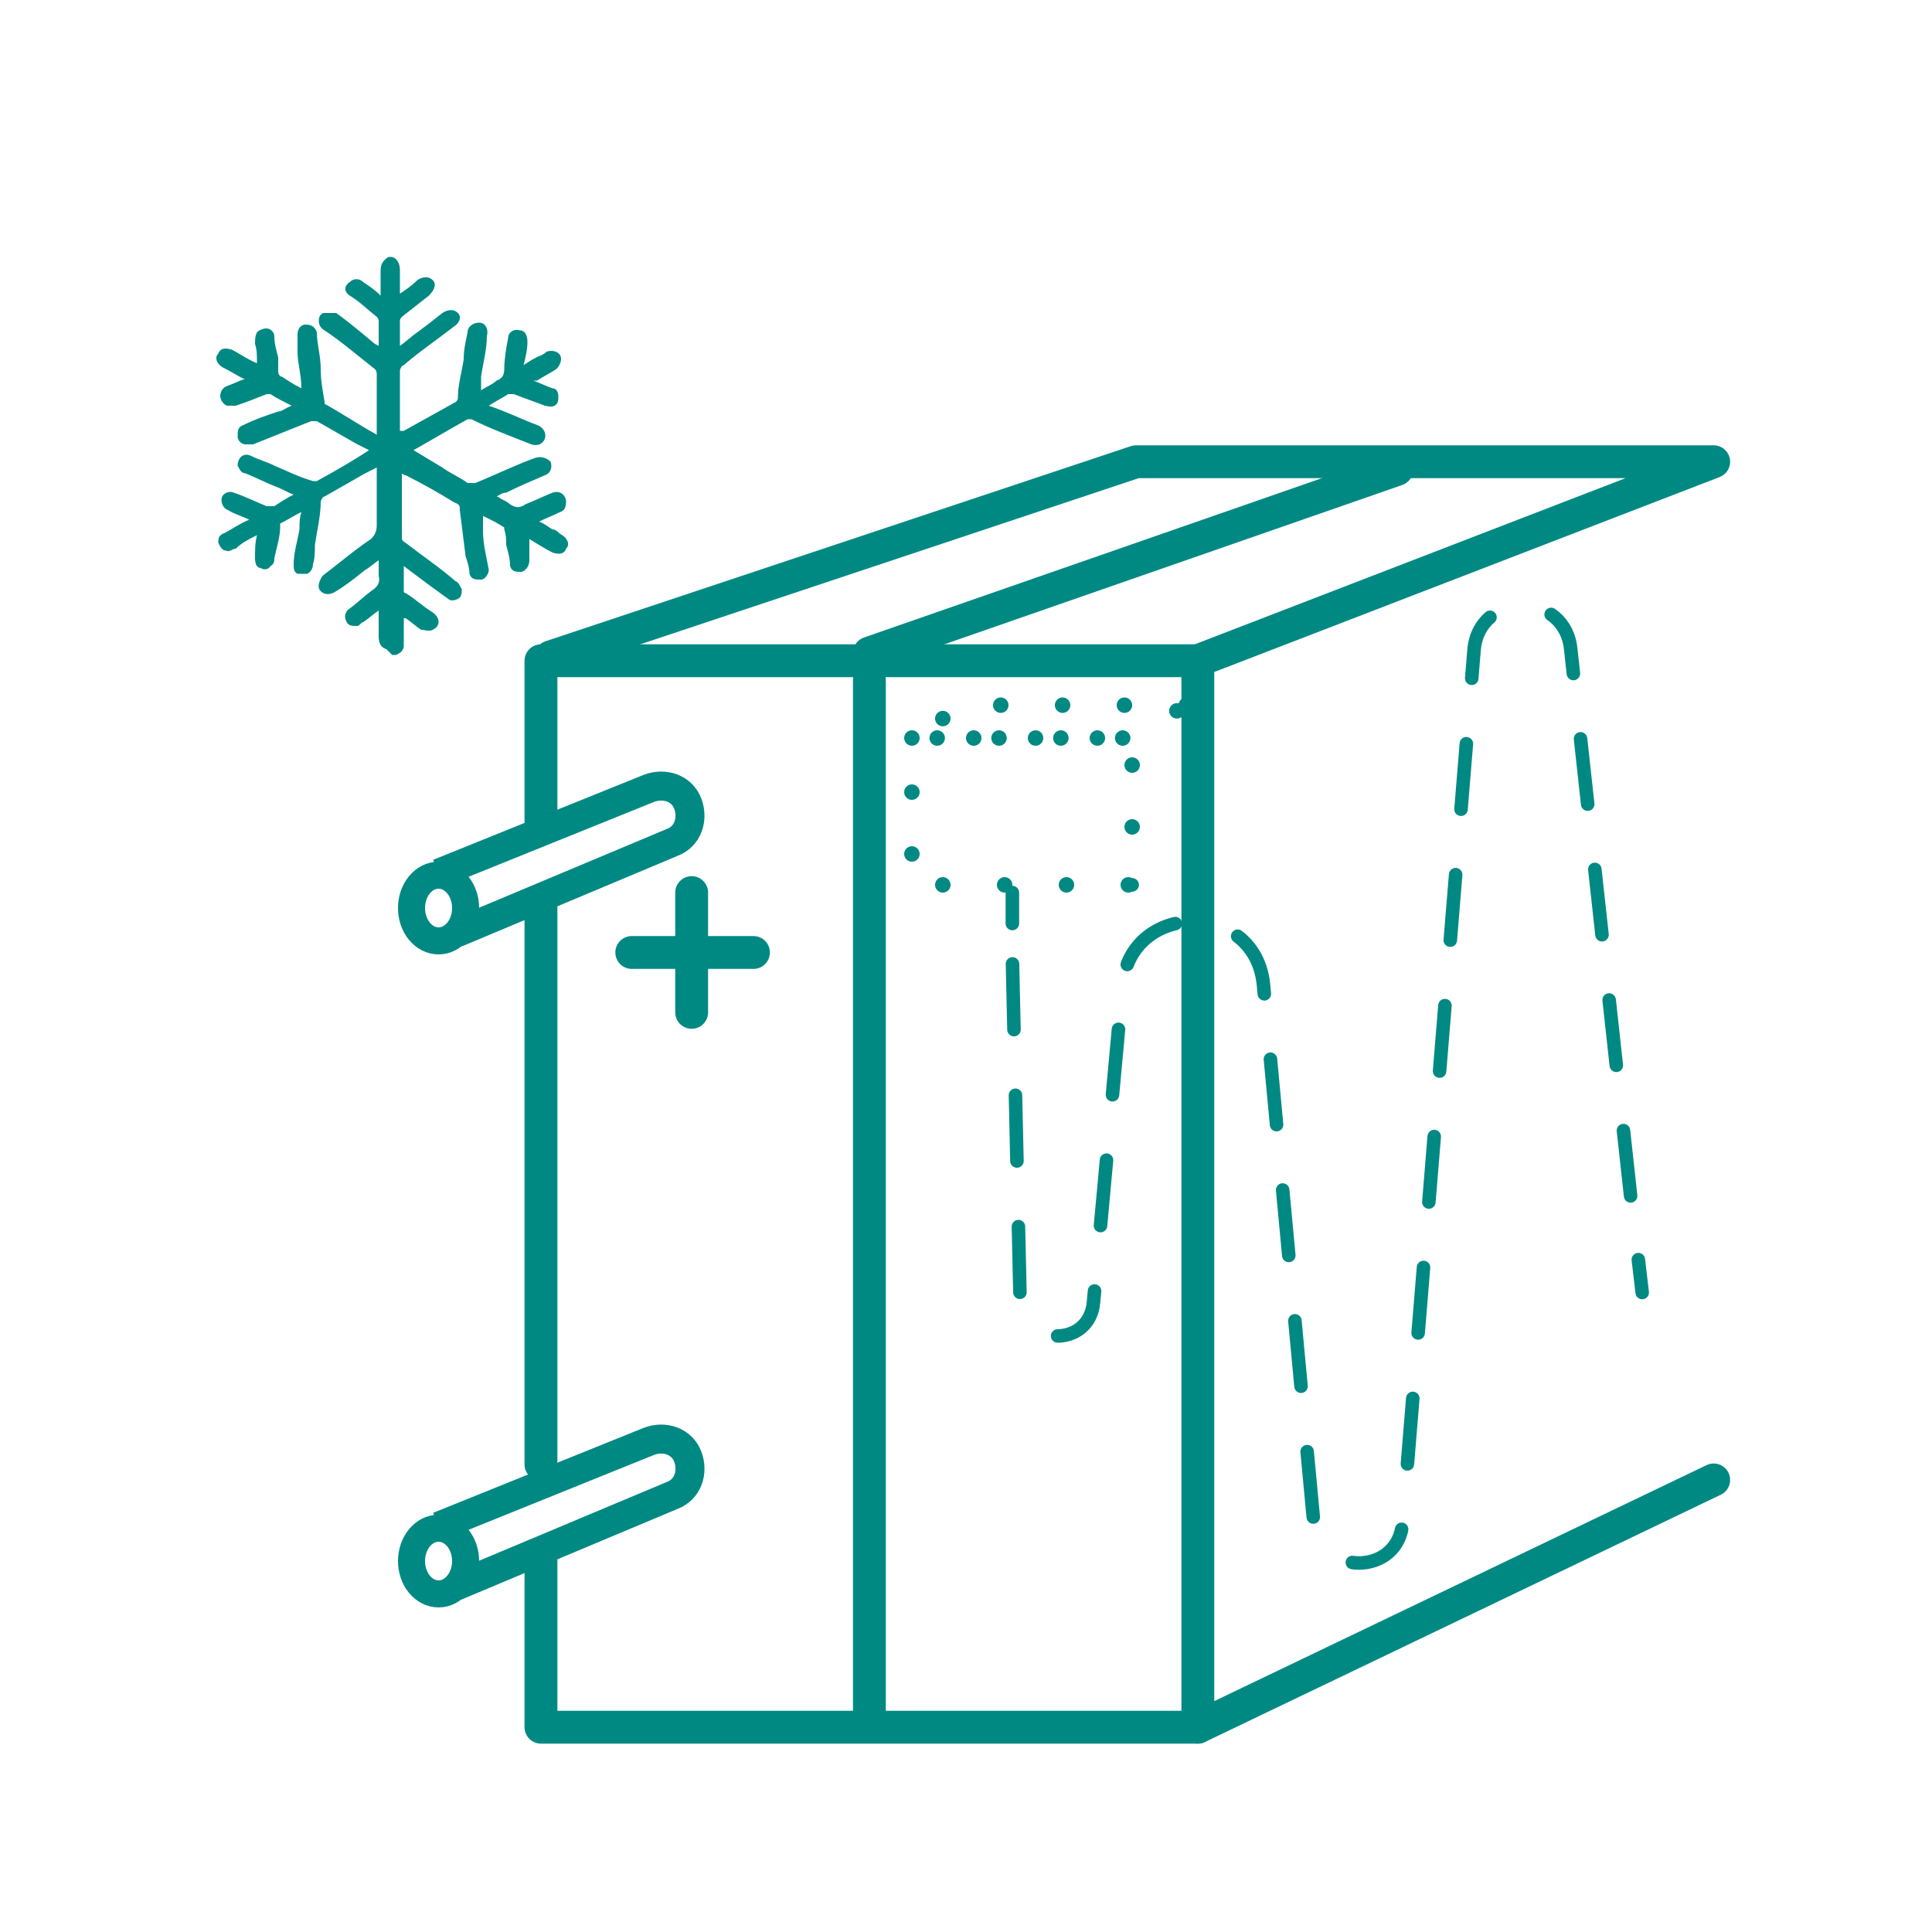 <?xml version="1.0" encoding="UTF-8"?><svg id="a" xmlns="http://www.w3.org/2000/svg" width="100" height="100" viewBox="0 0 100 100"><defs><style>.b{stroke-width:1.4px;}.b,.c,.d,.e,.f,.g,.h{fill:none;stroke:#008983;}.b,.f{stroke-miterlimit:10;}.c{stroke-dasharray:0 0 3.4 3.4;}.c,.d,.e,.g,.h{stroke-linecap:round;stroke-linejoin:round;}.c,.d,.h{stroke-width:.7px;}.e{stroke-width:1.7px;}.i{fill:#008983;}.f{stroke-width:1.5px;}.g{stroke-dasharray:0 3.2;stroke-width:.8px;}.h{stroke-dasharray:0 3.3;}</style></defs><line class="e" x1="28" y1="75.8" x2="28" y2="47"/><polyline class="e" points="28 42.5 28 34.2 62 34.2 62 89.4 28 89.4 28 80.5"/><line class="e" x1="45" y1="35.2" x2="45" y2="88.7"/><line class="e" x1="88.7" y1="76.6" x2="62" y2="89.4"/><polyline class="e" points="62 34.2 88.7 23.9 58.8 23.9 28.5 34"/><line class="e" x1="72.3" y1="24.3" x2="45" y2="33.8"/><g><line class="d" x1="85" y1="66.9" x2="84.8" y2="65.2"/><path class="c" d="M84.4,61.9l-3.1-28.3c-.3-3-4.7-3-5,0l-3.7,45.2c-.2,2.8-4.3,2.8-4.6,0l-2.6-27.8c-.4-4.4-6.9-4.4-7.3,0l-1.5,16.4c-.2,2.4-3.7,2.3-3.8-.1l-.4-17.7"/><line class="d" x1="52.4" y1="47.8" x2="52.4" y2="46.2"/></g><rect class="g" x="47.2" y="38.2" width="11.4" height="7.6"/><polygon class="g" points="61.4 36.5 49.9 36.5 47.2 38.2 58.6 38.2 61.4 36.5"/><line class="e" x1="35.8" y1="46.2" x2="35.8" y2="52.4"/><line class="e" x1="32.7" y1="49.3" x2="39" y2="49.3"/><path class="f" d="M22.7,45.2l10.9-4.4c.8-.3,1.7,0,2,.8,.3,.8,0,1.7-.8,2l-11.2,4.7"/><ellipse class="b" cx="22.7" cy="47" rx="1.4" ry="1.7"/><path class="f" d="M22.7,79l10.9-4.4c.8-.3,1.7,0,2,.8,.3,.8,0,1.7-.8,2l-11.2,4.7"/><ellipse class="b" cx="22.7" cy="80.8" rx="1.4" ry="1.7"/><path class="i" d="M20,33.6c-.3-.1-.4-.3-.4-.7,0-.4,0-.9,0-1.3-.3,.2-.5,.4-.8,.6-.1,0-.2,.2-.3,.2-.3,0-.5,0-.6-.3-.1-.2,0-.5,.2-.6,.4-.3,.7-.6,1.1-.9,.3-.2,.5-.4,.4-.8,0-.2,0-.5,0-.8-.3,.2-.5,.4-.7,.5-.5,.4-1,.8-1.5,1.1-.3,.2-.6,.2-.8,0-.2-.2-.1-.5,.1-.8,.8-.6,1.6-1.3,2.5-1.9,.2-.2,.3-.4,.3-.7,0-.9,0-1.9,0-2.8v-.2c-.2,.1-.4,.2-.6,.3-.7,.4-1.4,.8-2.1,1.2-.1,0-.2,.2-.2,.3,0,.7-.2,1.5-.3,2.2,0,.3,0,.7-.1,1,0,.2-.1,.4-.3,.5-.2,0-.4,0-.5,0-.2-.1-.2-.3-.2-.5,0-.6,.2-1.2,.3-1.8,0-.3,0-.6,.1-.9-.4,.2-.7,.4-1.1,.6,0,0,0,.1,0,.2,0,.5-.2,1.1-.3,1.6,0,.1,0,.3-.2,.4-.1,.2-.4,.2-.5,.1-.2,0-.3-.2-.3-.5,0-.4,0-.8,.1-1.2-.4,.2-.8,.4-1.1,.7-.2,0-.3,.2-.5,.1-.2,0-.3-.2-.4-.4,0-.2,0-.4,.3-.5,.4-.2,.8-.5,1.3-.7-.4-.2-.8-.3-1.1-.5-.3-.1-.4-.5-.3-.7,.1-.2,.4-.3,.6-.2,.6,.2,1.2,.5,1.7,.7,.1,0,.2,0,.4,0,.3-.2,.6-.4,1-.6-.3-.1-.6-.3-.9-.4-.5-.2-1.1-.5-1.6-.7-.2,0-.3-.2-.4-.4,0-.4,.3-.7,.7-.5,.4,.2,.8,.3,1.2,.5,.7,.3,1.3,.6,2,.8,0,0,.2,0,.2,0,.9-.5,1.8-1,2.7-1.6,0,0,0,0,0,0-.2-.1-.4-.2-.6-.3-.7-.4-1.4-.8-2.1-1.2,0,0-.2,0-.3,0-1,.4-2,.8-3,1.2-.1,0-.3,0-.4,0-.2,0-.4-.2-.4-.4,0-.3,0-.5,.3-.6,.6-.3,1.2-.5,1.8-.7,.2,0,.4-.2,.7-.3-.4-.2-.8-.4-1.1-.6,0,0-.1,0-.2,0-.5,.2-1,.4-1.6,.6-.1,0-.3,0-.4,0-.2,0-.4-.3-.4-.5,0-.2,.1-.4,.3-.5,.3-.1,.7-.3,1-.4,0,0,0,0-.1,0-.4-.2-.7-.4-1.1-.6-.3-.2-.4-.5-.2-.7,.1-.3,.4-.3,.7-.2,.4,.2,.8,.5,1.3,.7,0-.4,0-.7-.1-1,0-.2,0-.4,.1-.6,.1-.1,.3-.2,.5-.2,.2,0,.4,.2,.4,.4,0,.4,.1,.7,.2,1.1,0,.2,0,.5,0,.7,0,.2,.1,.3,.2,.3,.3,.2,.6,.4,1,.6,0-.7-.2-1.3-.2-1.9,0-.3,0-.6,0-.9,0-.3,.2-.5,.4-.5,.3,0,.5,.1,.6,.4,0,.6,.2,1.2,.2,1.9,0,.6,.1,1.1,.2,1.7,0,0,0,0,0,.1,.9,.5,1.8,1.1,2.7,1.6,0,0,0,0,0,0v-.2c0-1,0-1.9,0-2.9,0-.1,0-.2-.1-.3-.9-.7-1.7-1.4-2.6-2-.2-.1-.3-.3-.3-.5,0-.2,.1-.4,.3-.4,.2,0,.4,0,.6,0,.7,.5,1.4,1.1,2,1.6,0,0,0,0,.2,.1,0-.4,0-.9,0-1.3,0,0,0-.1-.1-.2-.5-.4-.9-.8-1.4-1.1-.3-.2-.3-.5,0-.7,.2-.2,.5-.2,.7,0,.3,.2,.6,.4,.9,.7v-.3c0-.3,0-.6,0-1,0-.3,.1-.5,.4-.7h.2c.3,.1,.4,.4,.4,.7,0,.4,0,.8,0,1.2,.3-.2,.6-.4,.9-.7,.3-.2,.6-.2,.8,0,.2,.2,.1,.5-.2,.8-.5,.4-.9,.7-1.4,1.1,0,0-.1,.1-.1,.2,0,.4,0,.9,0,1.3,.3-.2,.6-.5,.9-.7,.4-.3,.8-.6,1.3-1,.3-.2,.6-.2,.8,0,.2,.2,.1,.5-.2,.7-.9,.7-1.8,1.3-2.6,2-.1,0-.2,.2-.2,.3,0,1,0,1.9,0,2.9v.2c0,0,.1,0,.2,0,.9-.5,1.8-1,2.7-1.5,0,0,.1-.1,.1-.2,0-.7,.2-1.3,.3-2,0-.5,.1-.9,.2-1.4,0-.3,.3-.5,.6-.5,.3,0,.5,.3,.4,.7,0,.7-.2,1.4-.3,2.1,0,.2,0,.4,0,.7,.3-.2,.6-.3,.8-.5,.3-.1,.4-.3,.4-.6,0-.5,.1-1.1,.2-1.6,0-.3,.3-.5,.6-.4,.3,0,.4,.3,.4,.6,0,.4-.1,.8-.2,1.2,.3-.2,.6-.4,.9-.5,0,0,.2-.1,.3-.2,.3-.1,.6,0,.7,.2,.1,.2,0,.5-.2,.7-.3,.2-.7,.4-1,.6,0,0,0,0-.2,0,.3,.1,.7,.3,1,.4,.2,0,.3,.2,.3,.4,0,.2,0,.4-.2,.5-.2,.1-.4,0-.5,0-.5-.2-1.1-.4-1.6-.6-.1,0-.2,0-.3,0-.3,.2-.7,.4-1,.6,.9,.3,1.7,.7,2.5,1,.3,.1,.5,.4,.4,.7-.1,.3-.4,.4-.7,.3-1-.4-2.1-.8-3.1-1.3,0,0-.2,0-.2,0-.9,.5-1.9,1.1-2.8,1.6,0,0,0,0,0,0,.5,.3,1,.6,1.5,.9,.4,.3,.9,.5,1.3,.8,.1,0,.2,0,.4,0,1-.4,2-.9,3.1-1.3,.3-.1,.6,0,.8,.2,.1,.3,0,.6-.3,.7-.7,.3-1.4,.6-2,.9-.2,0-.3,.1-.5,.2,0,0,.1,0,.2,.1,.2,.1,.4,.2,.5,.3,.3,.2,.5,.2,.8,0,.5-.2,.9-.4,1.4-.6,.3-.1,.6,0,.7,.4,0,.2,0,.5-.3,.6-.4,.2-.7,.3-1.1,.5,.3,.1,.5,.3,.7,.4,.2,0,.3,.2,.5,.3,.3,.2,.4,.5,.2,.7-.1,.3-.4,.3-.7,.2-.4-.2-.7-.4-1.2-.7,0,.3,0,.5,0,.7,0,.1,0,.2,0,.4,0,.2-.1,.5-.4,.6-.3,0-.5,0-.6-.3,0-.4-.1-.7-.2-1.1,0-.3,0-.5-.1-.8,0,0,0,0,0-.1-.3-.2-.7-.4-1.1-.6,0,.3,0,.5,0,.8,0,.7,.2,1.4,.3,2,0,.2-.2,.5-.4,.5-.3,0-.5,0-.6-.3,0-.3-.1-.6-.2-.9-.1-.8-.2-1.6-.3-2.4,0,0,0,0,0,0,0-.2,0-.3-.3-.4-.8-.5-1.7-1-2.5-1.4,0,0-.1,0-.2-.1,0,0,0,.1,0,.2,0,1,0,2.1,0,3.1,0,.1,0,.2,.2,.3,.9,.7,1.8,1.3,2.6,2,.1,0,.2,.2,.3,.4,0,.2,0,.4-.2,.5-.2,.1-.4,.1-.5,0-.4-.3-.7-.5-1.1-.8-.4-.3-.8-.6-1.2-.9,0,.5,0,.9,0,1.3,0,0,0,.1,.1,.1,.5,.3,.9,.7,1.4,1,.4,.3,.4,.7,0,.9-.2,.1-.4,0-.6,0-.3-.2-.5-.4-.8-.6,0,0,0,0-.1,0,0,.4,0,.7,0,1.1,0,.1,0,.2,0,.3,0,.3-.2,.4-.4,.5h-.2Z"/><line class="h" x1="58.6" y1="45.8" x2="60.7" y2="43.5"/></svg>